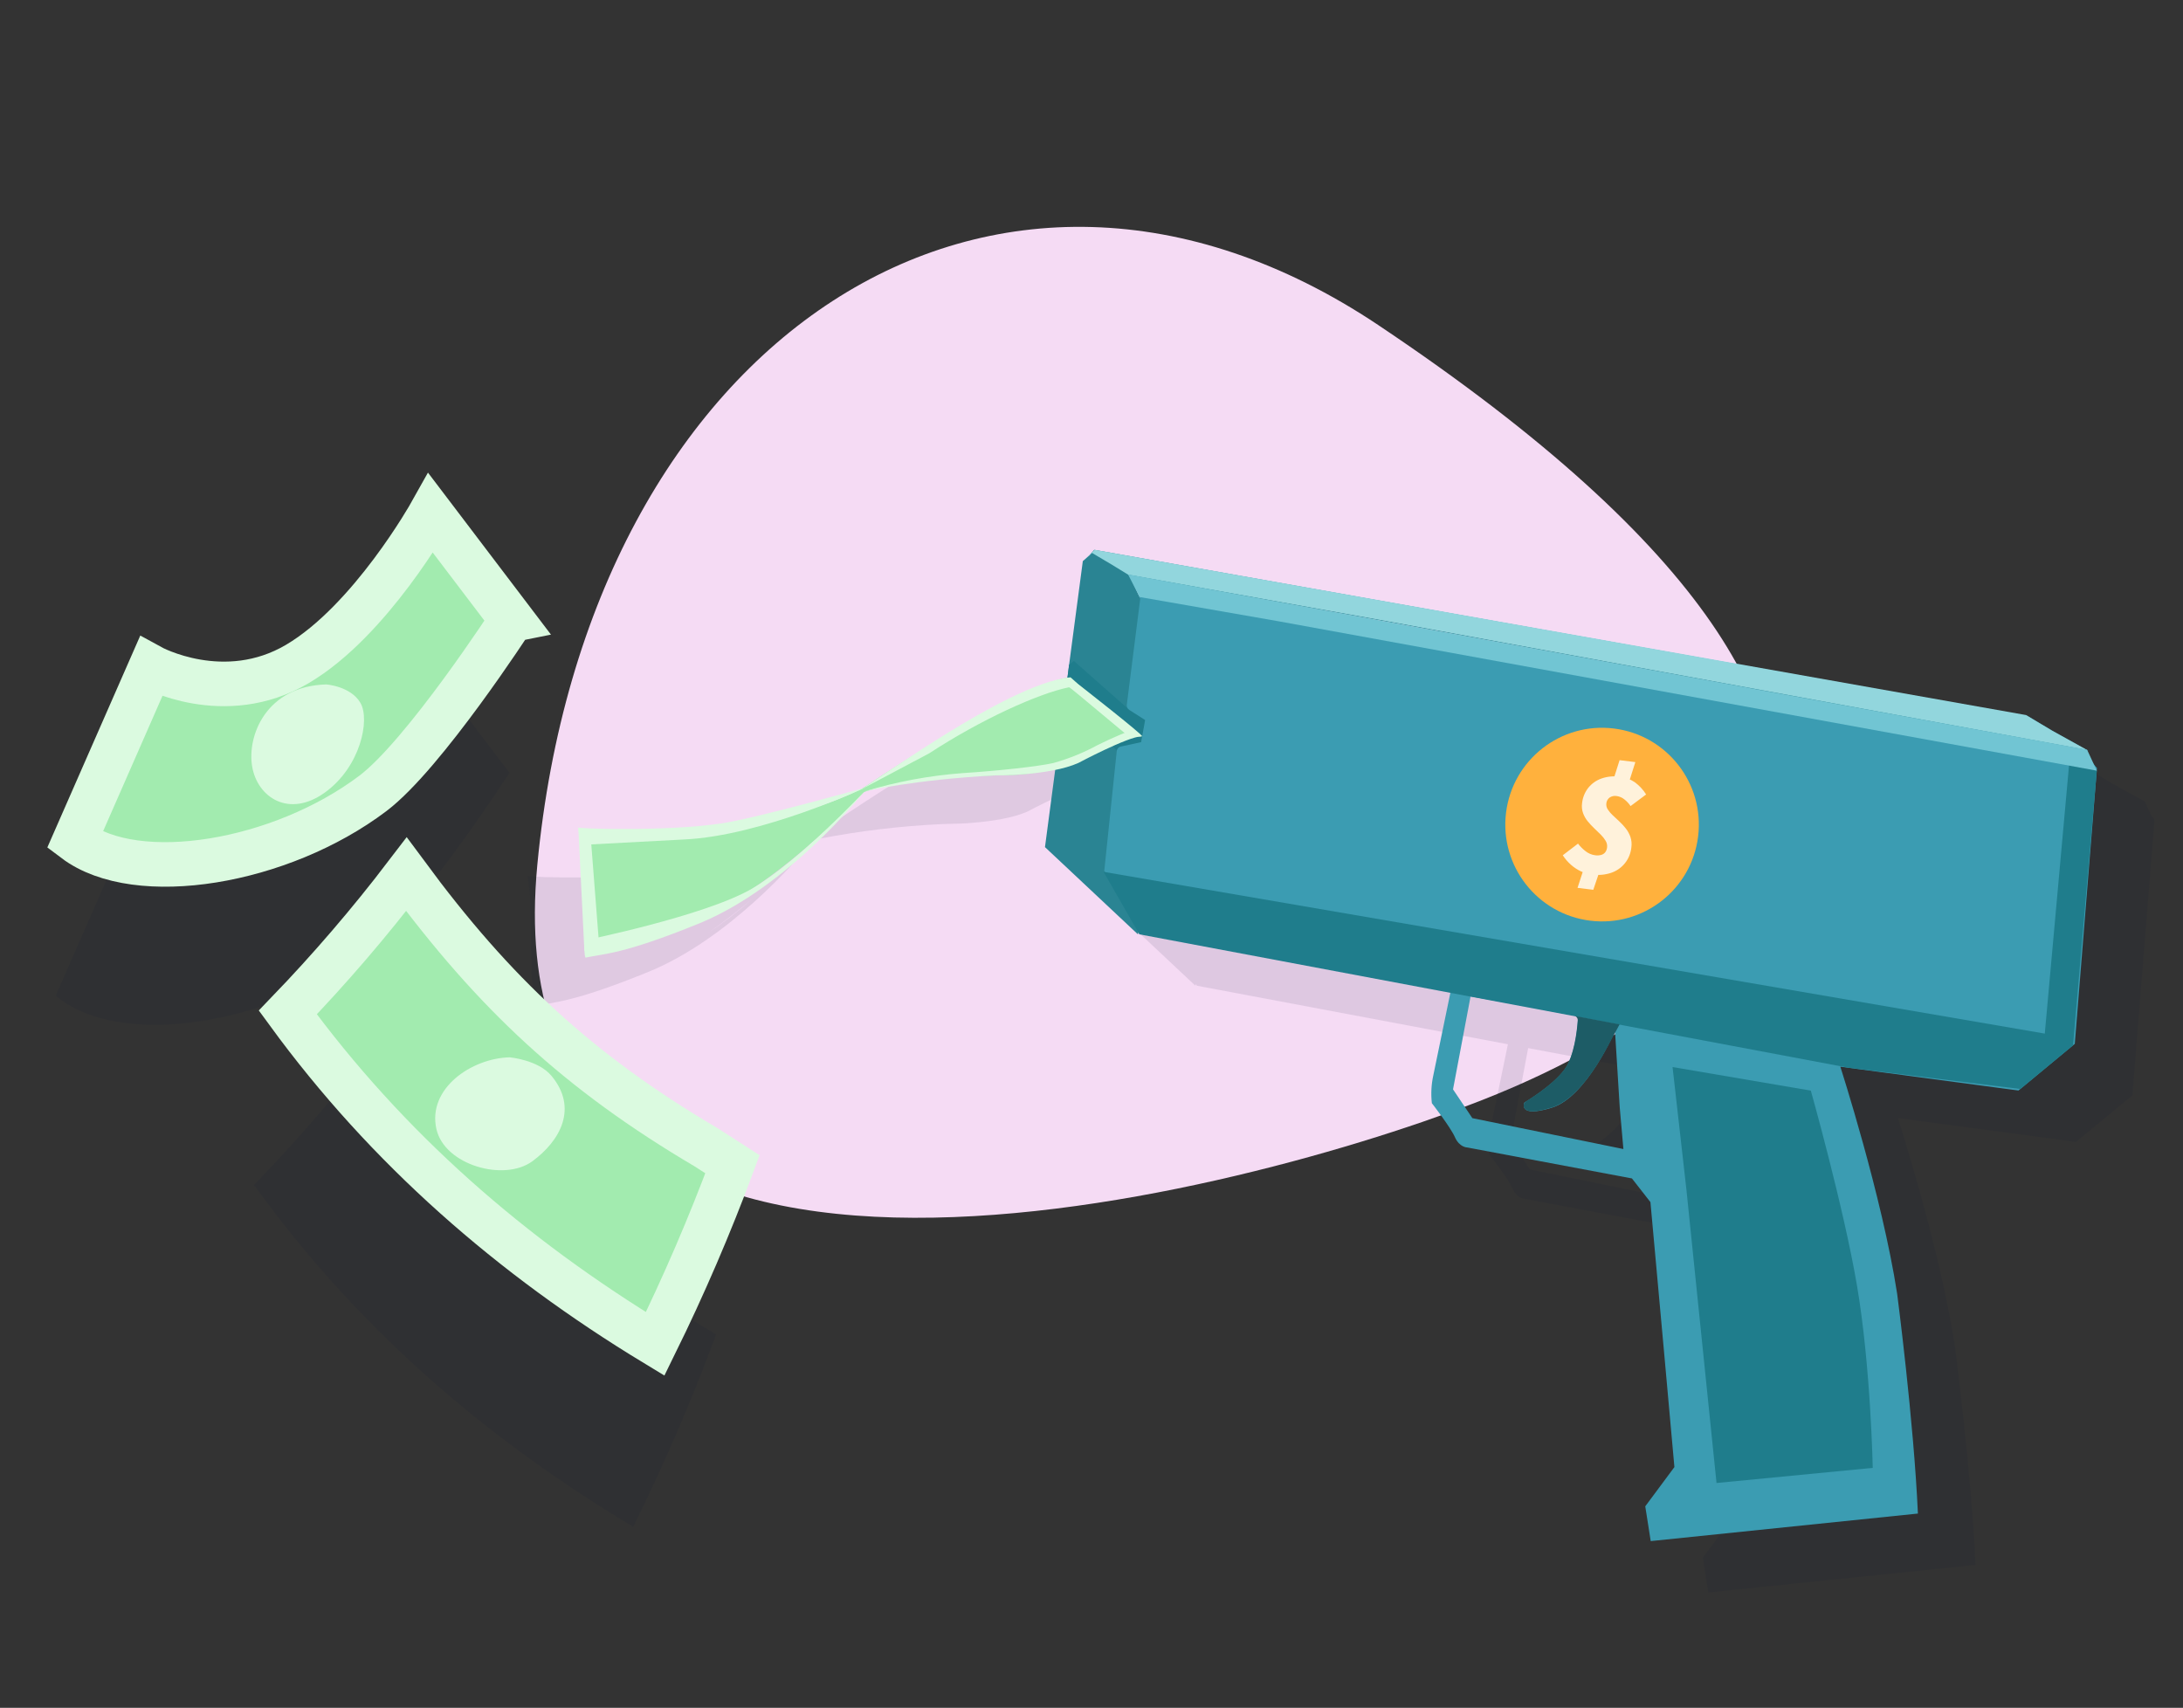<svg width="294" height="230" viewBox="0 0 294 230" fill="none" xmlns="http://www.w3.org/2000/svg">
<rect x="0" y="0" width="294" height="230" fill="#333333" stroke="none"/>
<path d="M185.638 43.791C276.09 104.288 231.737 135.859 198.48 148.589C165.239 161.364 65.616 187.523 72.364 116.481C79.115 45.436 133.923 9.229 185.636 43.787" fill="#F5DBF4"/>
<path opacity="0.1" d="M151.466 98.399L151.157 100.743L148.476 121.005L160.983 132.742L161.054 132.52L161.185 132.75L203.082 140.634L200.793 151.709C200.518 152.949 200.45 154.225 200.591 155.487C200.591 155.487 203.084 158.678 203.7 160.067C204.317 161.456 205.367 161.452 205.367 161.452L227.54 165.621L230.032 168.812C230.545 174.254 233.262 204.493 233.262 204.493L229.336 209.78L230.072 214.46L266.057 210.754C265.495 198.223 263.26 181.159 263.26 181.159C261.213 167.921 255.604 150.574 255.604 150.574L279.597 153.786L284.828 149.456L286.947 147.701L287.185 147.506L290.019 112.163L290.143 110.718L290.136 110.702L290.162 110.359L289.753 109.885L288.884 108.015L289.018 108.041L288.851 107.949L288.829 107.9L288.732 107.881L284.327 105.44L280.806 103.334L280.785 103.331L280.604 103.225L155.168 80.964L155.161 80.969L155.112 80.963L154.843 81.273L153.55 82.502L154.571 81.59L154.466 81.71L153.574 82.488L151.73 96.437L151.727 96.437L151.678 96.839L151.47 98.404L151.464 98.404L151.466 98.399ZM203.449 153.637L205.808 141.153L219.969 143.817C220.063 143.872 220.14 143.954 220.189 144.053C220.238 144.151 220.256 144.261 220.243 144.37C220.14 145.793 219.765 149.185 218.443 150.957C217.02 152.862 214.201 154.683 213.315 155.225C213.257 155.26 213.203 155.304 213.157 155.355C213.099 155.391 213.066 155.409 213.066 155.409C213.038 155.471 213.018 155.537 213.004 155.604C212.958 155.726 212.951 155.86 212.982 155.987C213.009 156.099 213.068 156.202 213.151 156.282C213.481 156.643 214.401 156.831 216.769 156.101C218.403 155.598 219.926 154.187 221.224 152.566C222.308 151.2 223.268 149.739 224.091 148.201L225.277 145.992L225.898 156.037L226.394 161.669L206.05 157.507L203.447 153.63L203.446 153.637L203.449 153.637Z" fill="#131D35"/>
<g opacity="0.1">
<path d="M71.368 120.32L71.595 130.695C71.404 130.734 71.855 133.178 71.855 133.178C71.855 133.178 71.826 135.54 72.054 135.488C74.448 134.948 76.933 135.123 87.293 130.901C98.197 126.46 107.398 115.75 109.164 113.61C109.3 113.462 109.43 113.325 109.548 113.196C109.81 113.116 110.069 113.033 110.337 112.957C115.742 111.908 121.215 111.251 126.715 110.99C127.053 110.979 127.387 110.967 127.721 110.958C128.068 110.954 128.576 110.942 129.199 110.916L129.443 110.908C130.049 110.889 130.633 110.849 131.201 110.788C133.534 110.596 136.408 110.177 138.402 109.283C138.402 109.283 144.962 105.789 146.875 105.701C146.912 105.703 146.949 105.704 146.986 105.708L146.957 105.686L146.966 105.687C147.245 105.594 138.378 98.674 138.378 98.674L137.349 97.758C132.878 98.146 125.611 102.293 120.953 105.149C118.338 106.754 114.98 108.96 112.542 110.588C111.327 111.382 110.307 112.066 109.522 112.598C109.442 112.638 109.363 112.681 109.283 112.721C106.84 113.402 94.662 116.758 90.477 117.402C83.423 118.487 71.79 118.167 71.049 117.989L71.371 120.321L71.368 120.32ZM101.427 120.966C99.511 122.669 97.478 124.235 95.343 125.654C97.543 124.128 99.591 122.521 101.427 120.966Z" fill="#131D35"/>
<path d="M71.056 117.994L71.051 117.962C71.006 117.972 71.005 117.981 71.056 117.994Z" fill="#131D35"/>
</g>
<path opacity="0.1" d="M7.498 134.111L8.085 134.553C10.381 136.284 13.461 137.342 16.988 137.775C26.713 138.971 39.834 135.433 49.352 128.236C56.314 122.97 67.773 105.37 68.257 104.623L68.612 104.075L56.464 88.075L55.774 89.311C55.694 89.453 47.673 103.639 38.152 109.267C28.887 114.742 19.425 109.692 19.332 109.64L18.445 109.154L18.04 110.079L7.498 134.111Z" fill="#131D35"/>
<path opacity="0.1" d="M34.749 159.024L34.208 159.583L34.666 160.212C47.641 177.983 63.911 192.665 84.408 205.097L85.275 205.621L85.722 204.711C89.611 196.8 93.099 188.698 96.173 180.436L96.442 179.71L95.775 179.316C78.165 168.929 63.483 155.872 52.137 140.504L51.403 139.51L50.654 140.493C45.714 146.971 40.404 153.159 34.749 159.024Z" fill="#131D35"/>
<path d="M153.483 80.406L160.137 88.688L157.638 111.942L153.24 125.823L140.734 114.086L145.831 75.567L146.723 74.789L147.365 74.046L273.061 96.419L276.582 98.521L281.275 101.122L186.857 83.753L152.132 77.507L153.483 80.406Z" fill="#2A8493"/>
<path d="M154.239 96.969L153.7 99.952L150.415 101.105L141.578 91.921L143.743 91.484L143.983 89.52L144.631 89.014L152.1 95.606L154.239 96.969" fill="#1F7D8C"/>
<path d="M147.06 74.462L145.811 75.585L147.428 74.047L272.859 96.299L276.38 98.4L281.073 101L186.659 83.637L151.936 77.393L149.602 75.964" fill="#92D6DD"/>
<path d="M153.815 99.175L144.119 91.299C144.119 91.299 143.107 90.939 138.19 93.295C126.05 99.108 114.59 107.274 114.59 107.274C120.905 104.819 129.017 104.564 136.275 104.372C145.213 104.135 149.662 98.661 153.818 99.172L153.815 99.175Z" fill="#A2EBAF"/>
<path d="M78.117 112.547L79.062 127.975C79.062 127.975 84.332 129.142 96.201 122.798C108.07 116.455 117.457 105.464 117.457 105.464C103.536 113.436 78.117 112.549 78.117 112.549L78.117 112.547Z" fill="#A2EBAF"/>
<path d="M68.917 83.466L58.017 69.112C58.017 69.112 49.917 83.59 40.06 89.413C30.203 95.236 20.323 89.801 20.323 89.801L10.077 113.162C18.444 119.466 37.827 116.222 50.227 106.844C57.14 101.615 68.912 83.467 68.912 83.467L68.917 83.466Z" fill="#A2EBAF" stroke="#DBFAE0" stroke-width="6" stroke-miterlimit="10"/>
<path d="M43.937 92.176C35.821 92.408 33.242 99.126 33.965 103.261C34.687 107.395 38.914 110.2 43.732 106.748C48.551 103.295 49.856 96.947 48.552 94.678C47.249 92.409 43.937 92.176 43.937 92.176Z" fill="#DBFAE0"/>
<path d="M98.647 156.796C95.587 165.031 92.112 173.104 88.235 180.987C68.874 169.245 52.141 154.678 38.762 136.35C44.439 130.458 49.772 124.244 54.734 117.738C66.621 133.843 77.909 144.374 95.127 154.529L98.647 156.796Z" fill="#A2EBAF" stroke="#DBFAE0" stroke-width="6" stroke-miterlimit="10"/>
<path d="M68.633 142.396C63.501 142.514 57.526 146.613 58.779 152.077C59.889 156.913 67.886 159.18 71.692 156.396C75.436 153.655 77.905 149.235 74.258 144.875C72.463 142.727 68.635 142.395 68.635 142.395L68.632 142.395L68.633 142.396Z" fill="#DBFAE0"/>
<path d="M116.539 106.072C116.539 106.072 101.96 110.155 97.302 110.872C89.793 112.028 77.097 111.591 77.87 111.428L78.196 113.797L92.173 113.053C102.603 112.576 116.54 106.069 116.54 106.069L116.539 106.072Z" fill="#DBFAE0"/>
<path d="M77.888 111.533L78.702 128.052L80.736 127.873L79.579 113.03L77.888 111.533Z" fill="#DBFAE0"/>
<path d="M78.688 126.656C78.688 126.656 78.659 129.018 78.887 128.966C81.281 128.426 83.766 128.601 94.127 124.378C106.268 119.431 116.305 106.705 116.305 106.705C116.305 106.705 107.579 116.009 101.267 119.684C94.954 123.359 78.688 126.651 78.688 126.651L78.69 126.651L78.688 126.656Z" fill="#DBFAE0"/>
<path d="M145.207 92.137L144.177 91.219C139.706 91.607 132.44 95.754 127.782 98.61C123.124 101.466 116.123 106.234 116.123 106.234L125.148 101.453C132.052 96.936 139.802 93.408 143.982 92.555C144.135 92.524 152.076 99.323 152.2 99.283C152.353 99.23 153.686 99.189 153.797 99.149C154.076 99.056 145.21 92.136 145.21 92.136L145.207 92.136L145.207 92.137Z" fill="#DBFAE0"/>
<path d="M152.088 98.436L153.729 99.164C151.847 99.226 145.233 102.75 145.233 102.75C141.343 104.497 134.071 104.425 134.071 104.425C123.133 104.984 116.435 106.579 116.435 106.579C120.742 105.274 125.179 104.449 129.667 104.118C134.395 103.817 139.84 103.223 141.864 102.759C143.954 102.177 145.969 101.358 147.873 100.319C149.677 99.41 152.088 98.433 152.088 98.433L152.088 98.436Z" fill="#DBFAE0"/>
<path d="M148.721 117.24C148.687 117.409 148.943 117.482 149.027 117.633L153.428 125.48C153.481 125.574 153.554 125.655 153.641 125.717C153.729 125.78 153.829 125.822 153.935 125.841L195.418 133.283L193.04 144.795C192.765 146.034 192.696 147.311 192.838 148.572C192.838 148.572 195.33 151.764 195.946 153.153C196.562 154.542 197.613 154.538 197.613 154.538L219.784 158.706L222.276 161.897C222.789 167.339 225.504 197.579 225.504 197.579L221.578 202.866L222.314 207.547L258.298 203.839C257.737 191.307 255.503 174.242 255.503 174.242C253.456 161.004 247.849 143.656 247.849 143.656L271.84 146.867L279.428 140.584L282.412 103.435L280.881 101.653L152.229 77.637L153.457 80.153C153.294 80.264 153.592 80.504 153.555 80.698L151.761 94.859C151.735 95.002 151.752 95.149 151.81 95.281C151.868 95.414 151.964 95.526 152.087 95.603L154.226 96.966L153.688 99.948L151.046 100.521C150.891 100.536 150.744 100.601 150.629 100.707C150.513 100.812 150.435 100.952 150.405 101.105L148.726 117.234L148.725 117.24L148.721 117.24ZM198.292 150.587L195.689 146.711L198.051 134.201L212.538 136.811C212.538 136.811 212.406 141.774 210.704 144.053C209.002 146.332 205.305 148.484 205.305 148.484C205.305 148.484 204.333 150.615 209.011 149.176C213.688 147.738 217.503 138.844 217.503 138.844L218.139 149.115L218.634 154.747L198.295 150.587L198.292 150.587Z" fill="#3B9CB2"/>
<path d="M272.091 146.659L248.993 143.805L153.44 125.829L148.629 117.416L275.386 139.2L278.791 101.518L282.393 103.799L279.192 140.78L272.091 146.659Z" fill="#1F7D8C"/>
<path d="M243.879 146.881L225.255 143.705L227.13 160.292L231.176 199.723L252.216 197.687C252.216 197.687 251.947 183.967 250.083 173.07C248.27 162.461 243.878 146.885 243.878 146.885L243.879 146.881Z" fill="#1F7D8C"/>
<path d="M281.085 100.971L151.921 77.361L153.485 80.405L172.213 83.675L282.393 103.791L281.085 100.971Z" fill="#71C5D3"/>
<path d="M214.175 123.994C221.319 124.872 227.821 119.79 228.697 112.643C229.574 105.495 224.493 98.99 217.35 98.112C210.206 97.233 203.704 102.315 202.828 109.463C201.951 116.61 207.032 123.116 214.175 123.994Z" fill="#FFB13D"/>
<path d="M218.119 137.96L211.911 136.783C211.992 136.787 212.073 136.808 212.146 136.844C212.22 136.881 212.286 136.931 212.339 136.993C212.393 137.056 212.434 137.128 212.459 137.206C212.484 137.284 212.493 137.367 212.486 137.448C212.383 138.871 212.007 142.263 210.685 144.036C209.262 145.941 206.443 147.762 205.557 148.304C205.428 148.379 205.326 148.494 205.267 148.631C205.207 148.768 205.192 148.921 205.224 149.067C205.35 149.565 206.067 150.058 208.992 149.159C212.084 148.207 214.851 144.025 216.336 141.28L218.12 137.958L218.119 137.96Z" fill="#1D5C66"/>
<path d="M214.414 117.782C213.895 117.718 213.388 117.571 212.914 117.349C212.423 117.118 211.969 116.818 211.564 116.457C211.142 116.084 210.774 115.655 210.469 115.183L212.523 113.613C212.814 114.001 213.159 114.346 213.546 114.639C213.913 114.93 214.351 115.116 214.815 115.178C215.093 115.222 215.377 115.207 215.649 115.134C215.863 115.076 216.053 114.951 216.191 114.777C216.328 114.588 216.413 114.366 216.435 114.134C216.474 113.824 216.407 113.51 216.246 113.242C216.061 112.935 215.839 112.653 215.583 112.403C215.305 112.129 215.013 111.845 214.703 111.551C214.395 111.257 214.104 110.945 213.834 110.616C213.563 110.286 213.35 109.914 213.203 109.513C213.051 109.083 213.005 108.622 213.069 108.17C213.147 107.418 213.434 106.703 213.899 106.107C214.363 105.529 214.98 105.092 215.679 104.847C216.468 104.571 217.312 104.49 218.139 104.61C218.866 104.681 219.564 104.934 220.169 105.345C220.776 105.794 221.295 106.353 221.697 106.994L219.602 108.558C219.369 108.21 219.082 107.902 218.751 107.646C218.46 107.411 218.111 107.261 217.74 107.21C217.571 107.178 217.398 107.18 217.23 107.216C217.062 107.252 216.903 107.322 216.762 107.42C216.642 107.513 216.542 107.63 216.469 107.764C216.396 107.897 216.351 108.045 216.337 108.196C216.303 108.485 216.373 108.776 216.535 109.018C216.724 109.307 216.949 109.571 217.204 109.804C217.483 110.066 217.776 110.342 218.087 110.626C218.401 110.918 218.691 111.234 218.955 111.57C219.224 111.915 219.436 112.301 219.581 112.713C219.732 113.164 219.775 113.645 219.708 114.117C219.634 114.888 219.34 115.622 218.859 116.23C218.379 116.838 217.733 117.294 217 117.543C216.168 117.822 215.283 117.901 214.416 117.774L214.415 117.78L214.414 117.782ZM212.458 119.572L213.521 116.308L215.683 116.574L214.58 119.833L212.458 119.572ZM217.184 105.324L218.122 102.375L220.244 102.636L219.306 105.585L217.184 105.324Z" fill="#FFF2DB"/>
</svg>
